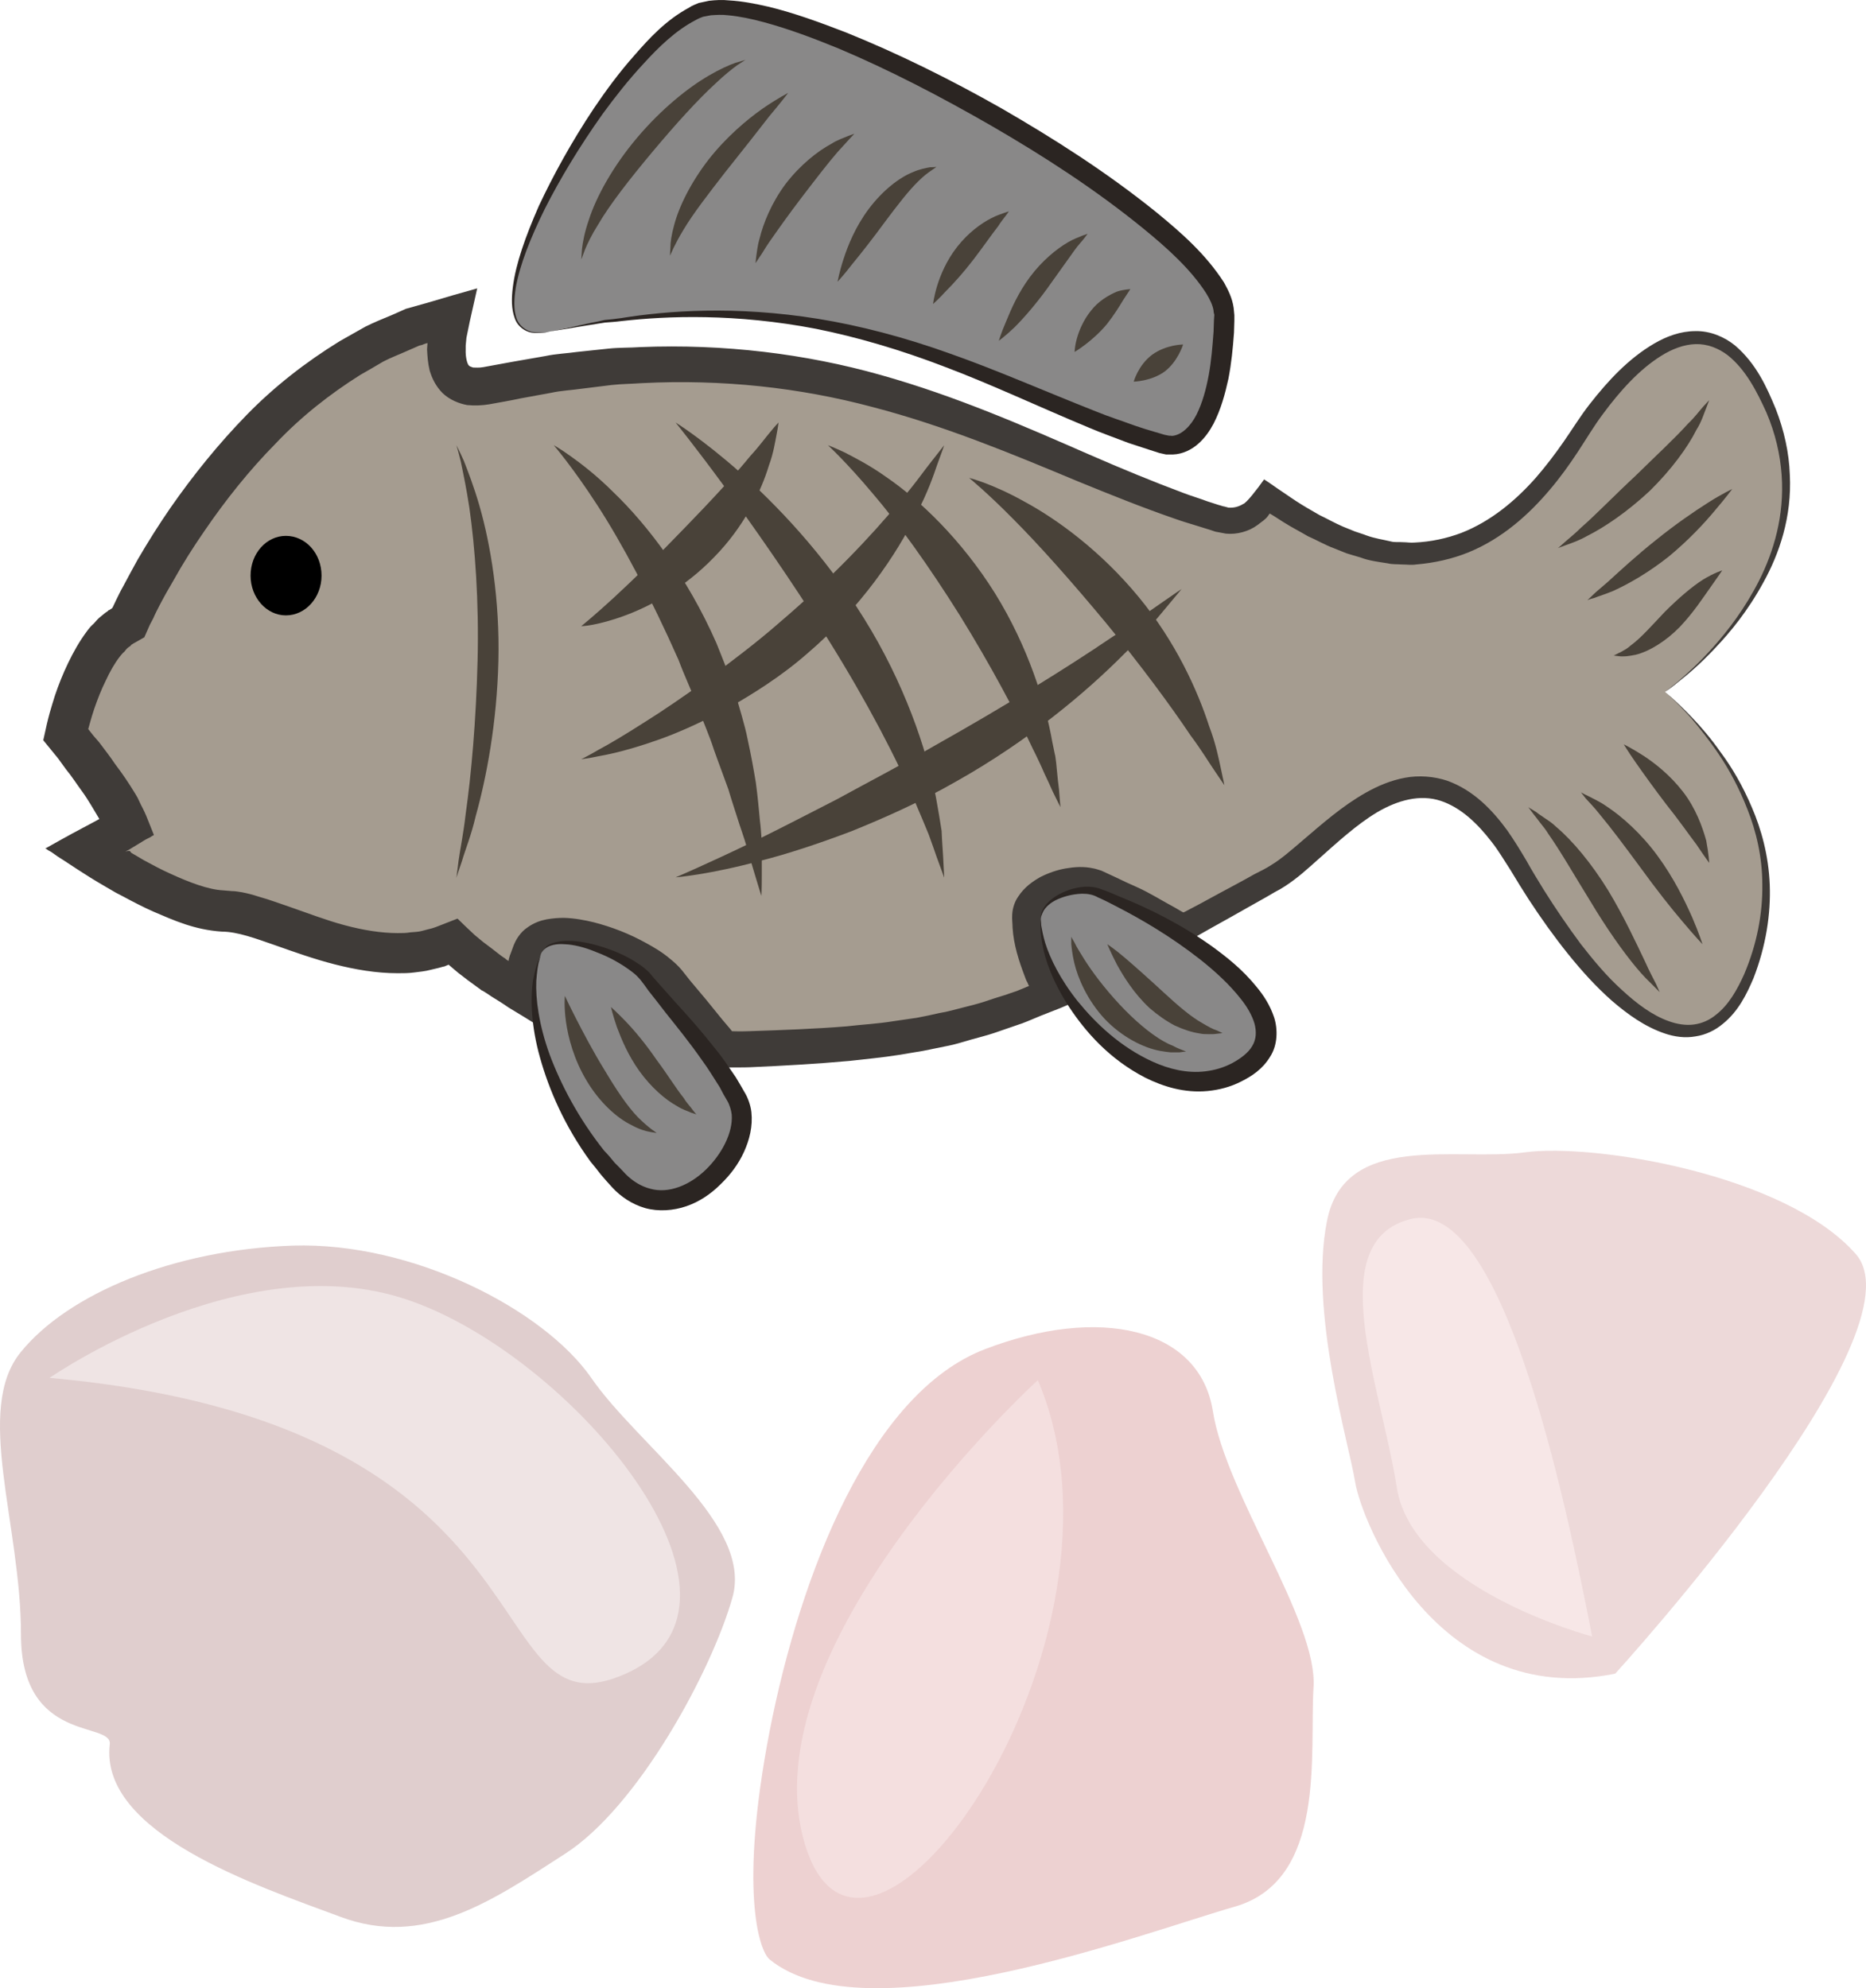 <?xml version="1.0" encoding="UTF-8" standalone="no"?>
<svg
   xmlns:dc="http://purl.org/dc/elements/1.1/"
   xmlns:cc="http://creativecommons.org/ns#"
   xmlns:rdf="http://www.w3.org/1999/02/22-rdf-syntax-ns#"
   xmlns:svg="http://www.w3.org/2000/svg"
   xmlns="http://www.w3.org/2000/svg"
   id="svg90"
   viewBox="0 0 5022.508 5350.504"
   style="clip-rule:evenodd;fill-rule:evenodd;image-rendering:optimizeQuality;shape-rendering:geometricPrecision;text-rendering:geometricPrecision"
   version="1.1"
   height="53.505mm"
   width="50.225mm"
   xml:space="preserve">
 <defs
   id="defs4">
  <style
   id="style2"
   type="text/css">
   <![CDATA[
    .fil2 {fill:black;fill-rule:nonzero}
    .fil4 {fill:#2B2522;fill-rule:nonzero}
    .fil1 {fill:#3F3B38;fill-rule:nonzero}
    .fil5 {fill:#494239;fill-rule:nonzero}
    .fil3 {fill:#898888;fill-rule:nonzero}
    .fil0 {fill:#A59C90;fill-rule:nonzero}
    .fil6 {fill:#E0CECE;fill-rule:nonzero}
    .fil7 {fill:#EDD1D1;fill-rule:nonzero}
    .fil9 {fill:#EDD9D9;fill-rule:nonzero}
    .fil8 {fill:#EFE4E4;fill-rule:nonzero}
    .fil11 {fill:#F4DFDF;fill-rule:nonzero}
    .fil10 {fill:#F7E7E7;fill-rule:nonzero}
   ]]>
  </style>
 </defs>
 <g
   transform="translate(-7801.556,-12173.91)"
   id="Vrstva_x0020_1">
  <path
   style="fill:#a59c90;fill-rule:nonzero"
   id="path7"
   d="m 12283,14036 c 0,0 514,-357 252,-827 -155,-279 -376,-35 -481,130 -118,185 -250,315 -451,325 -142,7 -306,-94 -390,-154 -36,56 -81,75 -128,61 -519,-149 -1011,-569 -1963,-361 -115,25 -137,-58 -106,-186 -567,127 -870,826 -870,826 -116,52 -168,300 -168,300 0,0 149,176 168,248 l -116,62 c 0,0 246,166 375,166 130,0 395,186 615,82 0,0 67,68 189,139 3,-41 10,-79 24,-112 41,-97 311,7 372,89 25,35 82,98 144,174 18,0 36,0 55,0 385,-11 583,-44 827,-148 -42,-73 -66,-148 -64,-211 1,-68 127,-109 184,-86 82,34 163,75 236,118 73,-39 152,-83 242,-133 147,-81 400,-481 652,-47 253,434 538,652 654,233 111,-398 -252,-688 -252,-688 z"
   class="fil0" />
  <path
   style="fill:#3f3b38;fill-rule:nonzero"
   id="path9"
   d="m 12283,14036 c 0,0 27,21 73,69 23,24 50,55 78,95 29,39 58,88 83,147 25,58 45,129 48,208 3,78 -10,165 -44,252 -18,42 -40,88 -82,122 -20,17 -46,30 -74,34 -28,5 -57,1 -83,-8 -53,-18 -99,-51 -142,-88 -42,-37 -81,-80 -118,-126 -37,-46 -72,-95 -106,-147 -16,-25 -33,-52 -49,-79 -17,-26 -32,-52 -51,-76 -37,-48 -82,-92 -137,-110 -55,-18 -115,-2 -171,31 -55,33 -106,80 -160,128 -27,24 -54,49 -88,71 -9,6 -18,11 -26,15 l -24,14 c -16,9 -32,18 -48,27 -32,18 -65,37 -98,55 -20,11 -40,23 -60,34 l -11,6 c -3,1 -6,5 -10,1 l -21,-11 -33,-18 c -34,-17 -66,-37 -101,-52 -18,-8 -35,-15 -53,-23 l -26,-12 -13,-6 c -3,0 -4,-1 -7,-2 -25,-4 -62,3 -89,18 -13,7 -25,17 -29,25 -3,4 -3,7 -3,10 0,6 1,16 2,24 2,34 14,70 28,105 2,6 12,25 20,40 l 24,48 6,12 2,3 c 0,1 -2,1 -3,2 l -6,2 -26,11 -51,20 -36,15 c -10,4 -20,8 -30,11 -20,7 -41,14 -61,21 -21,7 -42,12 -63,18 -21,6 -42,13 -64,17 -21,4 -43,9 -64,13 -22,4 -44,7 -66,11 -44,7 -88,11 -132,16 -88,8 -177,13 -267,17 -24,1 -39,0 -89,1 -6,2 -9,-4 -12,-8 l -10,-12 -19,-21 -21,-26 -44,-51 -45,-55 c -18,-21 -23,-29 -38,-41 -15,-12 -32,-23 -51,-32 -36,-20 -77,-36 -117,-45 -19,-5 -40,-8 -57,-8 -18,-1 -34,3 -36,6 0,0 0,0 -1,1 0,1 1,-2 -1,4 l -5,13 c -2,6 -2,7 -5,20 -2,12 -5,22 -6,34 l -4,38 -6,73 c -26,-17 -54,-34 -84,-52 -14,-10 -29,-19 -45,-29 -7,-5 -15,-10 -23,-15 -5,-2 -6,-3 -8,-5 l -7,-5 c -17,-12 -34,-25 -52,-39 -8,-7 -17,-14 -26,-22 0,1 0,0 0,0 l -12,5 c -2,0 -1,0 -5,1 l -11,3 -21,5 c -15,4 -29,5 -44,7 -15,2 -29,2 -44,2 -58,0 -115,-10 -170,-24 -55,-14 -108,-33 -159,-51 -52,-18 -102,-37 -145,-37 -73,-5 -128,-30 -184,-54 -27,-12 -54,-26 -80,-40 -14,-7 -27,-14 -40,-22 l -29,-17 c -13,-8 -25,-15 -37,-23 -24,-15 -47,-31 -71,-46 l -17,-12 -9,-5 -4,-3 c -2,-1 -5,-2 -1,-3 l 41,-23 c 39,-22 81,-43 120,-65 l -6,7 v 22 h -8 v 0 l -4,-19 c -14,-23 -30,-52 -47,-75 -14,-19 -28,-41 -43,-59 l -21,-29 c -14,-17 -27,-33 -40,-49 15,-71 21,-86 31,-119 10,-30 22,-60 36,-89 14,-29 30,-58 51,-86 5,-7 11,-14 18,-20 6,-7 12,-14 20,-20 l 11,-9 6,-4 3,-3 h 1 l 8,-5 c 0,0 0,0 0,0 0,-1 -1,2 2,-3 l 9,-19 c 6,-12 12,-25 19,-37 13,-24 26,-49 39,-72 28,-48 57,-94 88,-139 62,-89 130,-173 205,-250 75,-77 160,-143 251,-199 23,-13 46,-26 69,-39 24,-12 49,-22 73,-32 l 36,-16 64,-18 c 43,-13 85,-25 128,-37 l -20,89 c -3,15 -6,30 -9,44 l -2,21 v 6 c 0,2 0,3 0,4 -1,23 5,41 9,44 2,2 5,3 11,5 7,0 16,1 27,-1 27,-5 55,-10 82,-15 29,-5 57,-10 86,-15 28,-6 57,-7 85,-11 29,-3 57,-6 85,-9 28,-3 57,-2 85,-4 225,-9 445,18 647,75 203,57 387,138 561,214 87,38 172,73 255,104 21,8 42,14 63,22 l 31,10 c 5,1 12,4 15,4 4,1 7,2 11,3 14,1 27,-2 40,-10 8,-2 37,-39 56,-66 16,10 33,23 50,34 l 22,15 15,10 c 20,13 41,25 62,37 21,10 42,22 63,31 l 32,13 c 11,4 22,7 32,11 22,8 44,11 65,16 11,3 21,1 32,2 11,0 21,2 32,1 44,-2 86,-11 126,-26 79,-31 145,-86 200,-148 27,-31 52,-64 75,-97 23,-33 45,-69 70,-101 50,-64 105,-123 173,-163 34,-20 72,-34 112,-34 40,-1 79,16 107,39 57,49 85,112 109,170 23,59 36,119 38,177 6,115 -29,214 -71,290 -42,77 -89,134 -130,177 -40,43 -75,72 -99,91 -23,19 -36,27 -36,27 0,0 12,-9 35,-28 23,-20 57,-50 96,-94 39,-44 84,-102 123,-179 38,-76 68,-173 60,-283 -4,-55 -17,-112 -41,-168 -25,-55 -55,-115 -104,-154 -25,-19 -55,-31 -87,-30 -31,1 -63,13 -93,32 -59,37 -110,94 -156,156 -24,32 -44,66 -67,101 -23,35 -48,70 -77,104 -56,66 -127,130 -217,167 -44,18 -93,29 -142,33 -12,2 -25,0 -38,0 -13,-1 -26,0 -38,-3 -25,-4 -51,-7 -74,-16 -13,-4 -25,-7 -37,-11 l -35,-14 c -24,-9 -46,-22 -69,-32 -22,-13 -44,-24 -66,-38 l -25,-16 c -4,-2 -9,-6 -12,-7 -7,9 -4,10 -33,31 -23,17 -55,26 -85,23 -7,-1 -14,-3 -21,-4 -8,-1 -12,-3 -18,-5 l -32,-10 c -22,-7 -44,-13 -66,-21 -87,-30 -174,-65 -262,-101 -175,-73 -357,-149 -553,-200 -195,-52 -404,-75 -620,-64 -27,2 -54,2 -81,5 -27,3 -54,7 -81,10 -27,4 -55,5 -82,11 -27,5 -54,10 -82,15 -28,6 -57,11 -85,16 -18,3 -38,4 -59,2 -22,-4 -47,-14 -66,-32 -19,-19 -29,-41 -35,-61 -5,-21 -6,-39 -7,-57 l 1,-14 v -3 c -3,1 -10,3 -14,5 l -8,2 -32,14 c -22,10 -44,18 -65,29 -20,12 -41,24 -62,36 -81,51 -159,112 -228,185 -70,71 -134,151 -192,236 -29,42 -57,86 -82,131 -13,22 -26,45 -38,68 -6,12 -12,23 -17,35 l -9,17 -15,34 -30,17 -3,2 -2,1 -2,3 -6,4 c -4,3 -8,8 -11,12 -4,3 -8,8 -12,13 -14,18 -27,41 -38,65 -12,24 -22,50 -31,76 -8,23 -19,66 -16,54 9,12 19,24 29,35 15,20 30,39 44,60 19,25 36,50 53,78 2,4 4,6 7,12 l 9,19 c 7,13 13,26 18,39 l 16,40 c 0,1 1,2 0,3 l -3,1 -6,4 -12,6 -23,14 -23,14 -8,4 -5,3 -9,4 2,-1 9,-5 9,-2 c 1,0 5,0 5,0 v 0 l 4,5 c 12,7 22,13 34,20 24,13 48,26 73,37 48,22 100,42 140,44 l 24,2 c 10,0 18,2 26,3 16,3 31,7 46,12 29,8 55,18 82,27 52,18 101,37 150,50 49,13 97,21 142,21 12,0 23,0 34,-2 10,-1 22,-1 32,-4 l 15,-4 8,-2 c 2,0 9,-3 13,-4 20,-8 39,-15 59,-23 15,15 30,29 46,44 l 23,19 c 16,12 32,24 47,36 l 10,7 2,1 3,3 c 2,1 5,3 6,4 1,-2 1,-2 1,-5 0,2 2,-9 5,-15 l 7,-19 c 2,-6 8,-19 14,-27 7,-10 15,-18 24,-24 18,-13 36,-19 52,-22 17,-3 32,-4 47,-4 29,1 55,6 80,12 50,13 96,31 141,56 22,12 44,25 65,43 10,8 21,18 31,30 l 23,29 42,50 43,53 22,26 4,5 c 0,0 0,1 1,1 -5,0 25,1 46,0 89,-3 176,-6 262,-13 43,-5 85,-7 127,-14 21,-3 42,-6 62,-9 21,-4 41,-8 62,-13 20,-3 40,-9 60,-14 20,-5 40,-10 59,-16 20,-7 39,-13 59,-19 9,-3 19,-7 29,-10 l 22,-9 7,-3 c 1,-1 6,0 3,-4 l -3,-7 c -2,-4 -2,-2 -7,-16 -16,-42 -30,-85 -33,-131 0,-13 -2,-22 -1,-36 1,-18 7,-35 16,-48 17,-26 39,-41 60,-53 22,-11 45,-19 68,-23 24,-4 48,-6 75,0 6,1 14,4 21,6 l 13,6 28,13 c 18,9 36,17 54,25 36,16 70,38 104,56 l 17,10 4,2 c 1,1 3,-1 4,-1 13,-7 27,-14 40,-21 33,-18 66,-36 98,-53 17,-9 33,-18 49,-27 16,-8 34,-17 46,-25 28,-17 55,-41 82,-64 54,-46 109,-95 173,-131 32,-18 67,-33 105,-40 37,-7 78,-4 114,8 72,26 122,80 161,133 19,27 36,55 52,82 15,27 31,53 47,79 32,51 65,99 99,145 35,45 71,88 111,124 39,36 81,68 126,84 22,8 46,12 68,9 22,-3 42,-12 59,-26 35,-27 58,-69 76,-109 35,-82 50,-165 49,-241 0,-76 -17,-145 -40,-203 -23,-59 -50,-108 -77,-148 -27,-40 -53,-72 -74,-97 -44,-49 -71,-71 -71,-71 z"
   class="fil1" />
  <path
   style="fill:#000000;fill-rule:nonzero"
   id="path11"
   d="m 8667,13723 c 0,59 -43,107 -96,107 -52,0 -95,-48 -95,-107 0,-60 43,-107 95,-107 53,0 96,47 96,107 z"
   class="fil2" />
  <path
   style="fill:#898888;fill-rule:nonzero"
   id="path13"
   d="m 9282,13066 c -305,67 166,-778 404,-865 239,-87 1416,580 1411,821 -6,271 -83,371 -168,347 -435,-125 -848,-478 -1647,-303 z"
   class="fil3" />
  <path
   style="fill:#2b2522;fill-rule:nonzero"
   id="path15"
   d="m 9282,13066 c 0,0 17,-4 49,-10 17,-4 37,-8 60,-13 12,-2 25,-5 38,-8 14,-1 29,-3 44,-5 124,-20 308,-34 531,2 111,18 231,49 356,94 125,44 254,101 391,155 34,14 69,25 104,38 18,6 36,12 54,17 l 27,8 10,2 c 4,1 7,0 10,1 26,-2 50,-26 66,-57 16,-32 26,-69 33,-107 7,-38 10,-77 13,-117 l 1,-30 1,-15 c -1,-4 -2,-7 -2,-11 -2,-14 -10,-31 -20,-47 -41,-64 -104,-121 -169,-174 -130,-106 -270,-196 -408,-276 -139,-80 -276,-151 -411,-208 -68,-28 -135,-53 -201,-71 -33,-9 -66,-16 -98,-19 -16,-2 -31,-1 -46,0 l -21,4 c -6,2 -13,5 -20,9 -54,28 -100,73 -140,117 -41,44 -77,90 -110,135 -64,90 -116,177 -156,256 -39,79 -67,150 -78,211 -5,31 -6,59 1,81 7,23 26,35 42,39 32,5 49,-2 49,-1 0,-1 -17,7 -50,3 -16,-3 -37,-15 -45,-39 -9,-24 -9,-53 -5,-84 8,-63 34,-136 70,-218 38,-81 87,-171 149,-264 32,-47 67,-95 108,-141 41,-47 85,-95 148,-129 7,-5 16,-8 25,-12 9,-2 18,-4 28,-6 18,-2 36,-3 54,-1 36,2 71,9 106,17 70,17 138,42 208,69 139,56 279,125 420,205 140,81 282,171 417,280 67,55 132,112 181,188 11,20 22,41 26,68 l 2,20 v 15 l -1,32 c -3,42 -7,83 -15,124 -9,41 -20,82 -40,121 -10,19 -23,38 -41,54 -18,16 -42,28 -68,29 -6,0 -13,0 -19,0 l -18,-4 -28,-9 c -18,-6 -37,-12 -55,-18 -36,-14 -71,-26 -106,-41 -137,-57 -264,-117 -386,-163 -122,-47 -239,-81 -348,-103 -218,-42 -401,-35 -525,-21 -15,2 -30,3 -44,4 -13,2 -26,4 -38,6 -24,4 -44,7 -60,10 -33,5 -50,8 -50,8 z"
   class="fil4" />
  <path
   style="fill:#898888;fill-rule:nonzero"
   id="path17"
   d="m 10603,14647 c -5,198 293,533 528,412 223,-115 -66,-355 -375,-484 -48,-19 -152,15 -153,72 z"
   class="fil3" />
  <path
   style="fill:#2b2522;fill-rule:nonzero"
   id="path19"
   d="m 10603,14647 c 0,0 -1,-7 2,-18 4,-11 14,-26 32,-39 19,-13 44,-25 76,-29 16,-2 36,-1 53,6 17,6 34,13 52,21 72,29 157,70 242,130 43,31 86,65 124,112 19,23 36,49 47,82 10,31 10,74 -11,106 -20,33 -49,52 -77,66 -29,15 -60,23 -91,26 -62,6 -120,-12 -168,-36 -97,-50 -161,-124 -204,-189 -44,-67 -66,-128 -73,-171 -4,-22 -5,-39 -5,-50 0,-11 1,-17 1,-17 0,0 0,6 1,17 2,11 5,28 11,48 13,41 40,97 87,156 48,59 114,123 202,163 44,20 93,32 142,26 25,-3 49,-10 72,-22 22,-12 43,-27 54,-46 11,-18 12,-39 6,-61 -7,-23 -20,-45 -36,-65 -32,-41 -71,-76 -110,-107 -79,-62 -158,-108 -226,-143 -17,-9 -33,-17 -49,-24 -14,-8 -28,-10 -43,-10 -29,1 -54,9 -72,18 -19,10 -30,23 -34,33 -5,10 -5,17 -5,17 z"
   class="fil4" />
  <path
   style="fill:#494239;fill-rule:nonzero"
   id="path21"
   d="m 9030,14536 c 0,0 2,-17 6,-47 4,-29 13,-72 19,-125 15,-105 28,-251 32,-412 4,-161 -7,-306 -22,-411 -8,-53 -17,-95 -23,-124 -7,-29 -12,-45 -12,-45 0,0 8,15 20,42 11,28 27,69 42,121 30,104 55,253 51,418 -4,166 -32,313 -61,417 -12,52 -29,93 -37,121 -10,29 -15,45 -15,45 z"
   class="fil5" />
  <path
   style="fill:#494239;fill-rule:nonzero"
   id="path23"
   d="m 11097,14287 c 0,0 -9,-13 -25,-37 -16,-23 -36,-57 -66,-97 -55,-82 -134,-189 -227,-302 -93,-112 -182,-212 -251,-281 -69,-70 -118,-110 -118,-110 0,0 62,15 151,65 90,49 205,134 305,255 100,121 159,252 190,348 18,47 26,88 32,116 6,27 9,43 9,43 z"
   class="fil5" />
  <path
   style="fill:#494239;fill-rule:nonzero"
   id="path25"
   d="m 10656,14346 c 0,0 -8,-15 -21,-42 -6,-14 -14,-31 -23,-50 -4,-10 -9,-20 -14,-31 -5,-11 -11,-23 -17,-35 -45,-96 -113,-224 -196,-358 -84,-134 -168,-251 -237,-331 -68,-81 -118,-127 -118,-127 0,0 16,6 44,19 27,14 67,34 112,66 91,62 204,170 294,314 89,144 135,292 154,400 3,13 5,26 8,38 2,12 3,24 4,35 2,21 4,40 6,55 2,30 4,47 4,47 z"
   class="fil5" />
  <path
   style="fill:#494239;fill-rule:nonzero"
   id="path27"
   d="m 10343,14536 c 0,0 -7,-20 -20,-55 -6,-17 -13,-38 -22,-62 -10,-24 -21,-51 -34,-81 -50,-119 -132,-276 -235,-441 -103,-166 -207,-312 -283,-417 -77,-105 -129,-169 -129,-169 0,0 70,43 170,131 99,88 229,222 337,396 108,173 169,352 194,483 6,33 11,63 15,89 1,27 3,49 4,68 2,37 3,58 3,58 z"
   class="fil5" />
  <path
   style="fill:#494239;fill-rule:nonzero"
   id="path29"
   d="m 9851,14585 c 0,0 -6,-18 -16,-52 -5,-16 -11,-37 -18,-60 -3,-12 -7,-25 -11,-38 -4,-13 -9,-27 -14,-42 -9,-29 -20,-61 -30,-95 -12,-34 -26,-70 -39,-107 -12,-38 -30,-77 -44,-117 -16,-41 -35,-81 -51,-124 -74,-167 -152,-314 -219,-417 -66,-102 -117,-161 -117,-161 0,0 17,9 46,30 28,20 69,51 114,96 91,87 200,229 278,407 18,45 36,89 50,132 12,44 26,86 34,127 9,41 16,80 22,116 5,37 8,71 11,103 2,15 3,30 4,44 0,14 1,28 1,40 0,25 0,47 0,64 0,35 -1,54 -1,54 z"
   class="fil5" />
  <path
   style="fill:#494239;fill-rule:nonzero"
   id="path31"
   d="m 9897,13311 c 0,0 -1,11 -5,31 -4,20 -8,50 -21,85 -21,70 -68,166 -148,247 -79,82 -172,132 -241,157 -35,13 -64,20 -84,24 -21,4 -32,4 -32,4 0,0 36,-29 87,-76 52,-48 119,-113 190,-187 71,-73 135,-142 179,-196 24,-26 41,-50 54,-65 13,-16 21,-24 21,-24 z"
   class="fil5" />
  <path
   style="fill:#494239;fill-rule:nonzero"
   id="path33"
   d="m 10343,13372 c 0,0 -6,18 -18,50 -11,32 -27,79 -56,133 -53,110 -151,255 -295,378 -71,62 -148,110 -219,150 -72,38 -139,68 -197,87 -58,20 -106,32 -140,38 -33,7 -52,9 -52,9 0,0 17,-8 46,-25 30,-16 72,-41 122,-73 50,-31 108,-71 171,-116 62,-47 130,-97 196,-155 135,-115 246,-232 321,-323 40,-45 67,-85 88,-111 21,-27 33,-42 33,-42 z"
   class="fil5" />
  <path
   style="fill:#494239;fill-rule:nonzero"
   id="path35"
   d="m 10982,13759 c 0,0 -14,17 -40,48 -26,31 -63,77 -115,127 -102,103 -258,234 -452,343 -96,55 -193,98 -282,134 -90,34 -172,61 -243,79 -140,38 -230,45 -230,45 0,0 83,-35 211,-97 64,-31 139,-70 223,-113 82,-45 173,-92 266,-146 187,-105 353,-208 471,-288 60,-39 106,-74 140,-97 33,-23 51,-35 51,-35 z"
   class="fil5" />
  <path
   style="fill:#494239;fill-rule:nonzero"
   id="path37"
   d="m 9808,12335 c 0,0 -8,5 -23,15 -15,11 -35,27 -58,49 -47,43 -106,108 -168,182 -62,74 -116,143 -148,198 -17,27 -28,50 -35,67 -6,17 -10,26 -10,26 0,0 1,-10 2,-28 2,-18 7,-45 18,-77 20,-63 65,-145 130,-222 65,-77 137,-135 194,-168 29,-17 54,-28 71,-34 18,-5 27,-8 27,-8 z"
   class="fil5" />
  <path
   style="fill:#494239;fill-rule:nonzero"
   id="path39"
   d="m 9923,12424 c 0,0 -19,25 -51,63 -30,39 -72,92 -119,151 -45,58 -86,111 -111,153 -13,21 -22,39 -28,51 -6,13 -9,20 -9,20 0,0 0,-8 1,-22 0,-14 3,-35 10,-60 13,-50 45,-115 93,-177 48,-61 103,-107 144,-136 42,-29 70,-43 70,-43 z"
   class="fil5" />
  <path
   style="fill:#494239;fill-rule:nonzero"
   id="path41"
   d="m 10101,12534 c 0,0 -18,19 -45,49 -26,30 -59,73 -95,120 -36,47 -67,91 -90,124 -11,16 -19,31 -26,40 -6,10 -10,15 -10,15 0,0 1,-6 2,-18 2,-11 3,-28 9,-48 10,-41 32,-96 70,-147 39,-51 86,-88 123,-108 17,-11 34,-16 45,-21 10,-4 17,-6 17,-6 z"
   class="fil5" />
  <path
   style="fill:#494239;fill-rule:nonzero"
   id="path43"
   d="m 10322,12623 c 0,0 -5,4 -14,10 -9,6 -21,15 -34,28 -26,25 -56,64 -89,108 -33,45 -65,86 -89,115 -23,30 -40,48 -40,48 0,0 4,-24 16,-61 12,-37 32,-87 68,-135 36,-48 81,-84 119,-99 18,-8 35,-11 46,-13 11,0 17,-1 17,-1 z"
   class="fil5" />
  <path
   style="fill:#494239;fill-rule:nonzero"
   id="path45"
   d="m 10517,12743 c 0,0 -3,4 -8,11 -5,7 -13,16 -21,29 -18,23 -40,55 -66,89 -26,34 -53,64 -74,85 -20,22 -35,35 -35,35 0,0 2,-19 11,-49 9,-29 25,-68 54,-105 29,-37 64,-63 92,-77 13,-7 26,-11 34,-14 8,-3 13,-4 13,-4 z"
   class="fil5" />
  <path
   style="fill:#494239;fill-rule:nonzero"
   id="path47"
   d="m 10729,12803 c 0,0 -3,4 -9,12 -6,8 -16,18 -26,32 -19,27 -46,64 -75,105 -30,41 -61,77 -86,102 -25,24 -43,37 -43,37 0,0 6,-21 20,-53 13,-32 32,-76 64,-119 32,-43 71,-75 102,-93 15,-9 30,-14 39,-18 9,-3 14,-5 14,-5 z"
   class="fil5" />
  <path
   style="fill:#494239;fill-rule:nonzero"
   id="path49"
   d="m 10844,12952 c 0,0 -8,12 -19,29 -11,18 -25,41 -44,65 -19,23 -41,42 -58,55 -17,13 -29,20 -29,20 0,0 0,-14 6,-36 6,-21 17,-49 38,-75 20,-26 48,-42 69,-51 11,-4 21,-5 27,-6 7,-1 10,-1 10,-1 z"
   class="fil5" />
  <path
   style="fill:#494239;fill-rule:nonzero"
   id="path51"
   d="m 10986,13101 c 0,0 -14,46 -50,73 -36,26 -83,27 -83,27 0,0 12,-44 49,-72 38,-28 84,-28 84,-28 z"
   class="fil5" />
  <path
   style="fill:#494239;fill-rule:nonzero"
   id="path53"
   d="m 10994,15004 c 0,0 -6,0 -18,2 -6,0 -14,0 -23,0 -9,-1 -19,-2 -29,-4 -44,-8 -103,-37 -150,-87 -46,-50 -71,-108 -81,-150 -5,-22 -7,-39 -8,-51 0,-12 0,-19 0,-19 0,0 3,6 9,16 5,11 14,25 25,43 22,35 55,79 96,123 41,44 83,79 118,99 9,5 17,9 25,12 7,4 14,7 19,9 11,4 17,7 17,7 z"
   class="fil5" />
  <path
   style="fill:#494239;fill-rule:nonzero"
   id="path55"
   d="m 11092,14954 c 0,0 -6,1 -16,2 -6,1 -12,1 -20,1 -8,0 -17,0 -26,-2 -20,-3 -42,-10 -66,-21 -23,-12 -46,-28 -68,-47 -43,-40 -70,-85 -88,-117 -17,-33 -26,-55 -26,-55 0,0 20,13 48,37 28,24 65,57 104,93 39,36 74,66 105,83 15,9 28,16 38,19 9,4 15,7 15,7 z"
   class="fil5" />
  <path
   style="fill:#494239;fill-rule:nonzero"
   id="path57"
   d="m 12402,13251 c 0,0 -3,8 -8,21 -6,14 -12,36 -26,58 -24,48 -68,108 -126,165 -59,55 -120,97 -168,121 -23,13 -44,20 -58,25 -14,5 -21,8 -21,8 0,0 6,-5 17,-15 11,-10 28,-23 46,-41 39,-34 88,-85 145,-138 56,-55 108,-103 142,-141 19,-18 31,-35 41,-46 10,-11 16,-17 16,-17 z"
   class="fil5" />
  <path
   style="fill:#494239;fill-rule:nonzero"
   id="path59"
   d="m 12464,13490 c 0,0 -17,23 -46,57 -29,35 -71,80 -124,124 -54,43 -108,74 -150,93 -21,9 -39,14 -51,19 -12,3 -19,6 -19,6 0,0 6,-5 15,-14 9,-9 23,-20 40,-35 33,-30 77,-71 130,-113 52,-42 103,-77 141,-101 38,-24 64,-36 64,-36 z"
   class="fil5" />
  <path
   style="fill:#494239;fill-rule:nonzero"
   id="path61"
   d="m 12437,13709 c 0,0 -12,18 -32,46 -20,28 -45,67 -82,106 -37,38 -82,66 -119,75 -9,2 -17,3 -25,4 -7,0 -13,1 -18,0 -11,-1 -16,-2 -16,-2 0,0 5,-2 14,-7 4,-1 9,-5 15,-8 6,-3 12,-8 18,-13 26,-19 55,-52 90,-89 36,-36 73,-68 103,-87 31,-19 52,-25 52,-25 z"
   class="fil5" />
  <path
   style="fill:#494239;fill-rule:nonzero"
   id="path63"
   d="m 12269,14844 c 0,0 -6,-6 -17,-17 -11,-11 -28,-27 -46,-49 -36,-43 -81,-107 -124,-179 -44,-71 -81,-136 -113,-181 -7,-12 -15,-21 -22,-30 -6,-8 -12,-16 -17,-22 -10,-13 -15,-20 -15,-20 0,0 7,5 21,13 6,5 14,10 24,17 9,6 20,13 30,23 44,37 95,98 140,171 44,73 76,143 100,193 11,25 22,45 29,59 6,14 10,22 10,22 z"
   class="fil5" />
  <path
   style="fill:#494239;fill-rule:nonzero"
   id="path65"
   d="m 12384,14715 c 0,0 -21,-22 -52,-59 -31,-36 -72,-88 -114,-146 -42,-57 -80,-108 -111,-145 -14,-18 -28,-32 -37,-42 -9,-11 -13,-17 -13,-17 0,0 6,4 19,10 11,6 30,14 50,28 41,27 93,73 137,133 44,60 73,120 93,165 19,44 28,73 28,73 z"
   class="fil5" />
  <path
   style="fill:#494239;fill-rule:nonzero"
   id="path67"
   d="m 12402,14496 c 0,0 -14,-19 -34,-49 -22,-29 -49,-68 -82,-109 -32,-42 -60,-81 -81,-111 -21,-30 -33,-50 -33,-50 0,0 21,10 52,30 31,20 72,52 107,97 35,45 53,96 63,132 7,37 8,60 8,60 z"
   class="fil5" />
  <path
   style="fill:#898888;fill-rule:nonzero"
   id="path69"
   d="m 9258,14740 c -68,161 52,454 211,613 159,159 382,-93 318,-220 -65,-128 -204,-271 -243,-324 -46,-64 -255,-143 -286,-69 z"
   class="fil3" />
  <path
   style="fill:#2b2522;fill-rule:nonzero"
   id="path71"
   d="m 9258,14740 c 0,0 1,-7 11,-16 9,-10 29,-17 54,-18 25,-1 55,3 89,13 34,10 72,24 110,50 9,6 19,14 28,23 7,9 15,18 23,27 16,18 32,36 49,55 35,38 71,79 107,125 19,23 35,48 53,74 8,13 16,27 24,41 8,13 16,34 18,53 4,38 -5,74 -20,107 -15,33 -37,62 -63,87 -26,26 -57,47 -92,59 -35,12 -75,15 -111,5 -35,-10 -66,-31 -88,-55 -11,-12 -21,-23 -31,-35 -9,-12 -19,-24 -28,-35 -70,-96 -112,-194 -136,-280 -24,-85 -26,-158 -19,-207 5,-24 9,-43 15,-55 5,-12 7,-18 7,-18 0,0 -2,7 -5,19 -4,12 -6,31 -8,55 -2,48 7,118 36,198 30,80 77,171 147,259 10,10 19,21 28,32 10,10 20,20 30,31 19,19 42,33 66,39 50,14 107,-10 150,-52 42,-41 73,-99 69,-148 -1,-7 -2,-12 -4,-18 -2,-5 -3,-10 -7,-17 -8,-13 -15,-26 -21,-38 -16,-25 -31,-50 -48,-73 -32,-46 -66,-88 -98,-128 -16,-21 -31,-40 -46,-59 -15,-21 -25,-36 -42,-49 -32,-25 -67,-43 -99,-55 -31,-13 -60,-20 -84,-21 -23,-2 -42,3 -52,11 -10,7 -12,14 -12,14 z"
   class="fil4" />
  <path
   style="fill:#494239;fill-rule:nonzero"
   id="path73"
   d="m 9569,15223 c 0,0 -6,-1 -18,-3 -12,-2 -29,-7 -49,-18 -40,-19 -87,-62 -121,-119 -35,-58 -50,-117 -56,-159 -6,-43 -3,-70 -3,-70 0,0 11,24 30,61 19,37 45,87 77,139 31,52 61,97 89,126 14,14 27,25 36,32 10,7 15,11 15,11 z"
   class="fil5" />
  <path
   style="fill:#494239;fill-rule:nonzero"
   id="path75"
   d="m 9676,15173 c 0,0 -5,-2 -15,-5 -8,-4 -23,-8 -38,-18 -31,-17 -69,-50 -100,-93 -31,-43 -49,-87 -61,-119 -11,-32 -16,-54 -16,-54 0,0 16,14 40,39 24,25 54,61 82,102 30,40 53,78 74,104 9,15 19,24 24,32 6,8 10,12 10,12 z"
   class="fil5" />
  <path
   style="fill:#e0cece;fill-rule:nonzero"
   id="path77"
   d="m 8097,16868 c 7,-63 -239,0 -239,-296 0,-296 -127,-606 0,-760 126,-155 408,-275 732,-286 324,-10 676,173 803,356 126,183 436,394 380,591 -56,198 -254,564 -451,690 -197,127 -380,254 -605,169 -226,-84 -648,-225 -620,-464 z"
   class="fil6" />
  <path
   style="fill:#edd1d1;fill-rule:nonzero"
   id="path79"
   d="m 9873,17447 c -29,-24 -82,-189 0,-614 83,-425 272,-910 579,-1028 307,-118 578,-59 614,166 35,224 283,566 271,744 -11,177 36,519 -212,590 -248,71 -992,354 -1252,142 z"
   class="fil7" />
  <path
   style="fill:#efe4e4;fill-rule:nonzero"
   id="path81"
   d="m 7935,15882 c 0,0 517,-360 961,-211 444,148 1004,819 592,1006 -412,187 -148,-669 -1553,-795 z"
   class="fil8" />
  <path
   style="fill:#edd9d9;fill-rule:nonzero"
   id="path83"
   d="m 12149,16678 c 0,0 837,-917 647,-1130 -189,-214 -704,-298 -890,-273 -185,25 -486,-58 -533,186 -48,243 59,596 76,701 17,106 219,613 700,516 z"
   class="fil9" />
  <path
   style="fill:#f7e7e7;fill-rule:nonzero"
   id="path85"
   d="m 12087,16578 c 0,0 -484,-128 -526,-402 -43,-273 -203,-665 40,-722 244,-56 413,750 486,1124 z"
   class="fil10" />
  <path
   style="fill:#f4dfdf;fill-rule:nonzero"
   id="path87"
   d="m 10595,15888 c 0,0 -789,720 -626,1252 164,531 923,-555 626,-1252 z"
   class="fil11" />
 </g>
</svg>